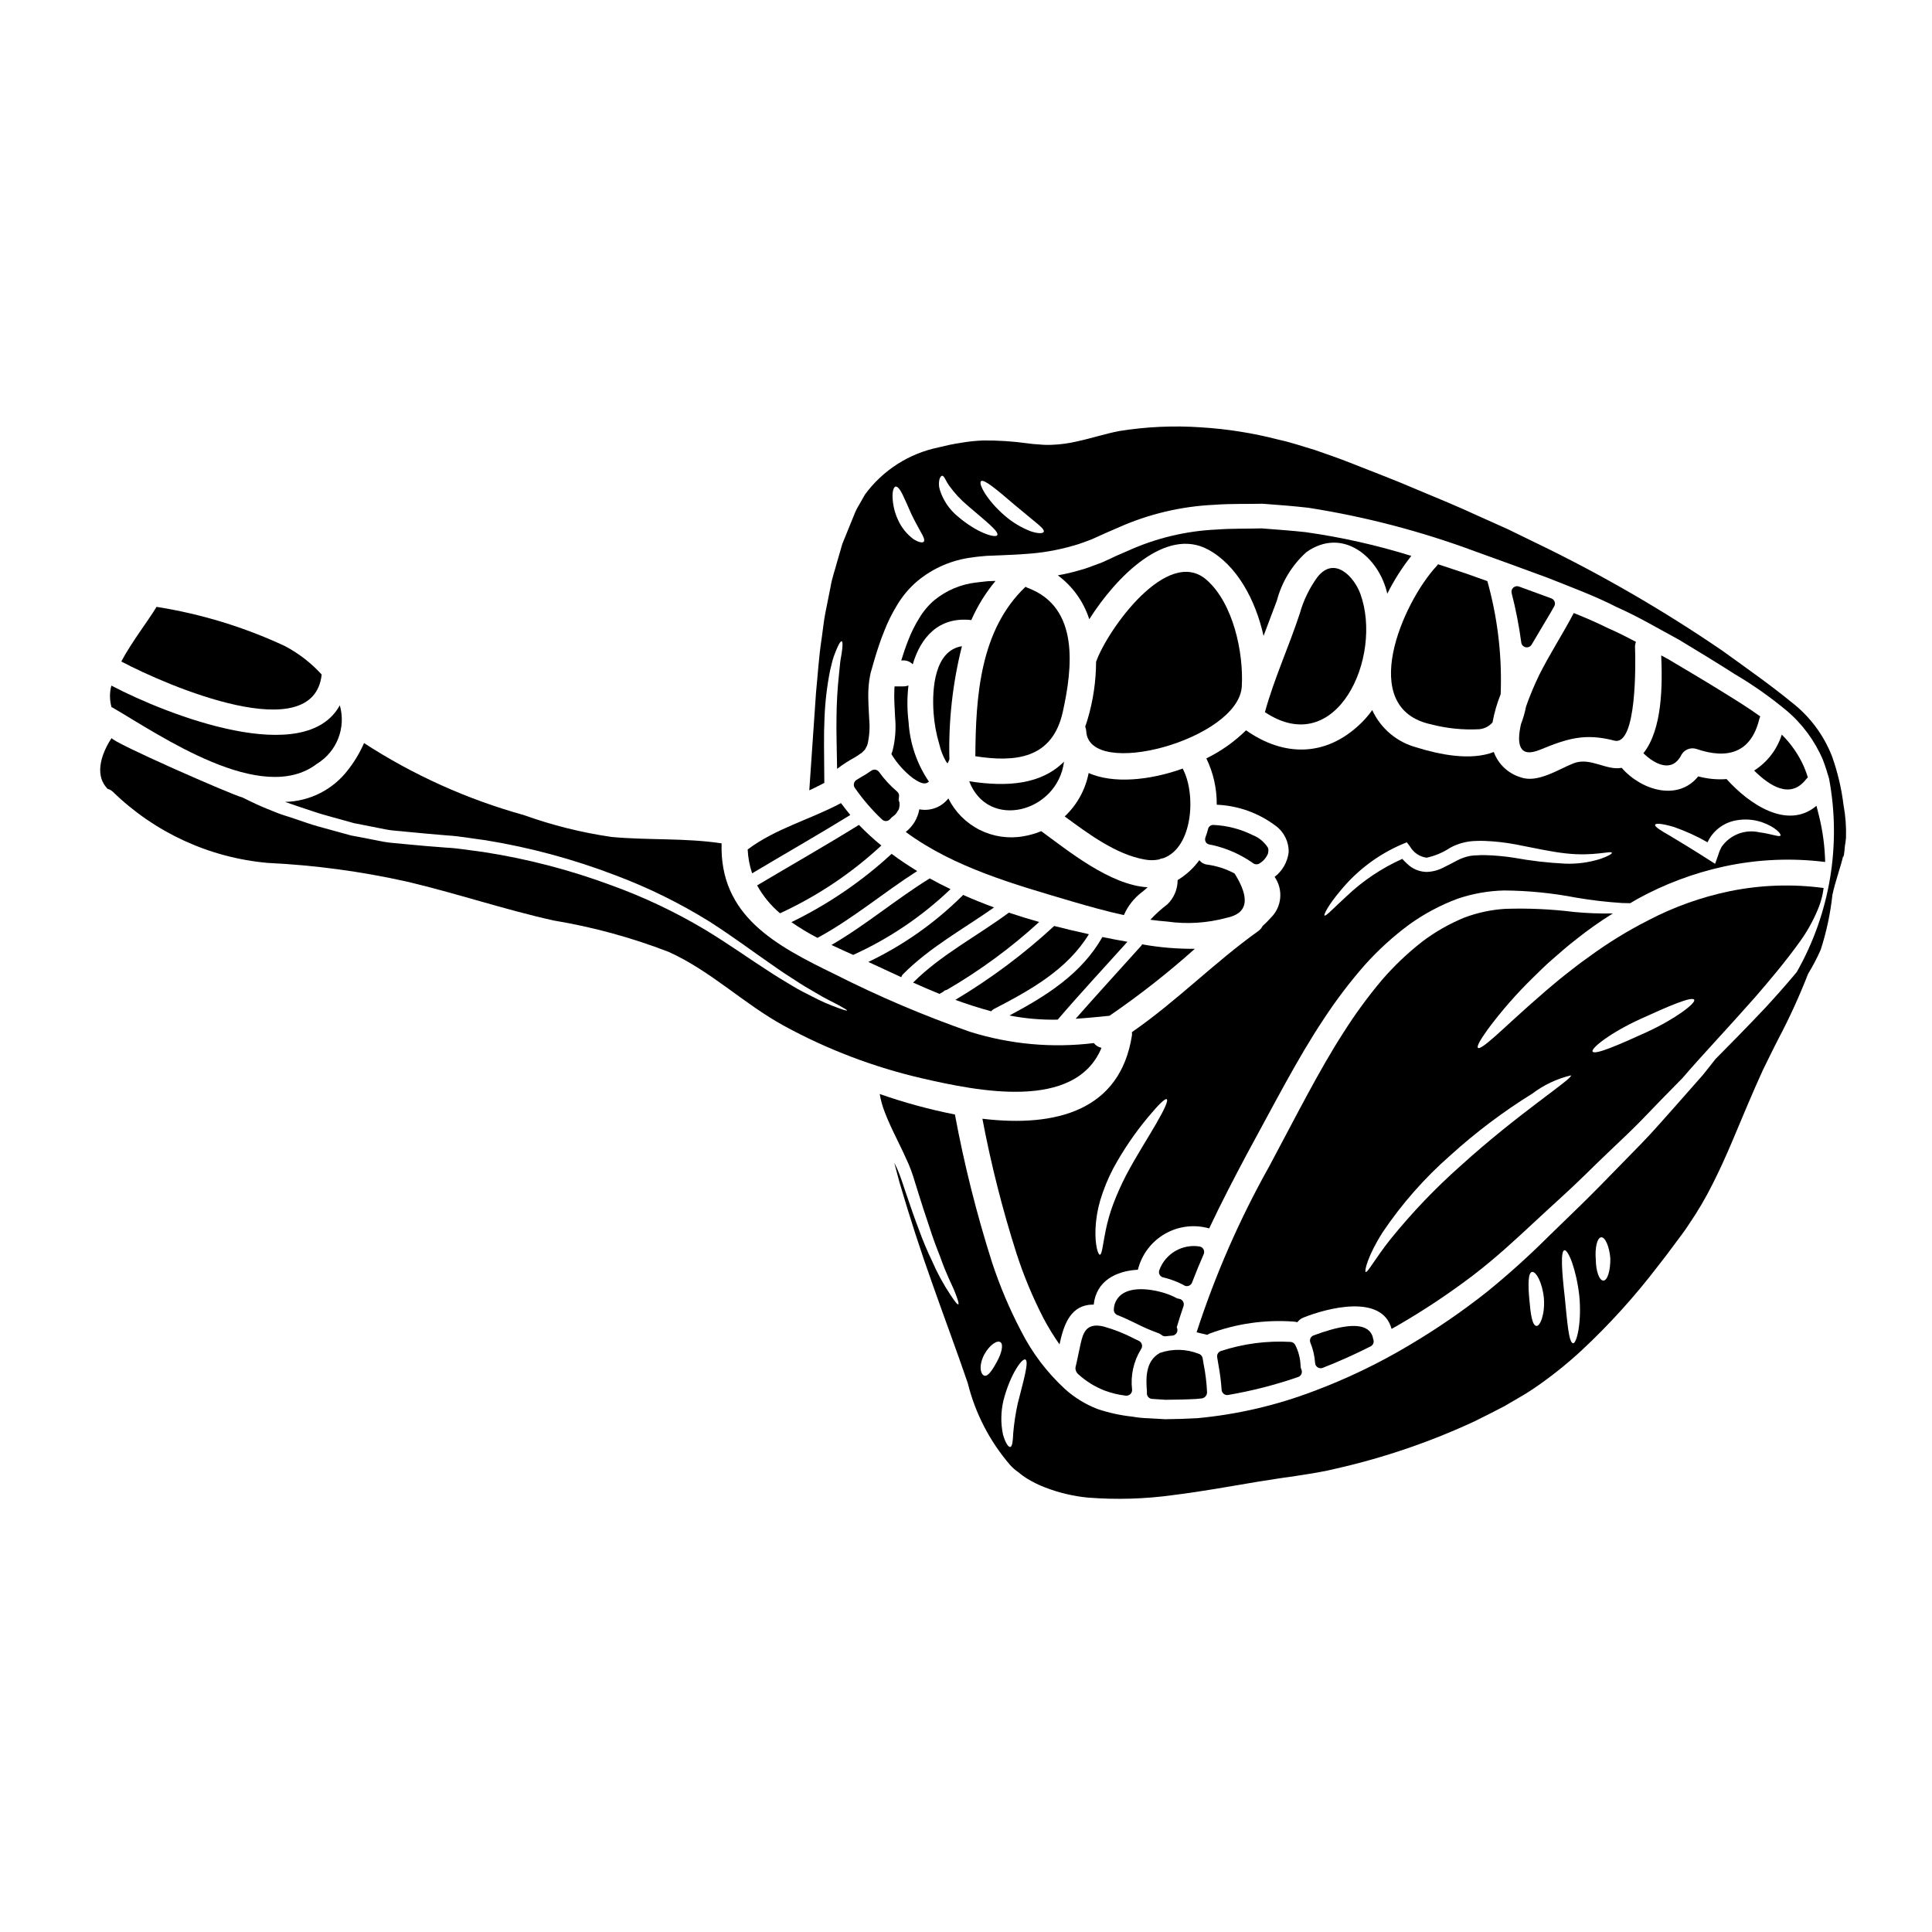 <?xml version="1.0" encoding="UTF-8"?>
<!-- Uploaded to: SVG Repo, www.svgrepo.com, Generator: SVG Repo Mixer Tools -->
<svg fill="#000000" width="800px" height="800px" version="1.1" viewBox="144 144 512 512" xmlns="http://www.w3.org/2000/svg">
 <g>
  <path d="m460.65 395.44c-4.684 0.043-9.363-0.352-13.973-1.18-0.066 0.141-0.152 0.27-0.254 0.391-5.793 6.461-11.66 12.828-17.363 19.328 2.914-0.18 5.902-0.48 8.957-0.789l0.004 0.004c7.918-5.426 15.477-11.355 22.629-17.754z"/>
  <path d="m173.82 331.51c12.664 7.375 39.578 26.113 54.191 14.891 5.266-3.215 7.738-9.551 6.043-15.484-9.211 16.695-45.398 2.703-60.539-5.223-0.508 1.875-0.492 3.859 0.047 5.727 0.09 0.023 0.172 0.055 0.258 0.09z"/>
  <path d="m442.78 393.58c-2.195-0.395-4.398-0.789-6.644-1.258-5.512 9.781-14.934 15.641-24.621 20.797h0.004c4.211 0.816 8.492 1.184 12.781 1.098 6.004-7.008 12.301-13.762 18.48-20.637z"/>
  <path d="m382.86 402.97c0.07-0.297 0.223-0.57 0.438-0.785 7.121-7.168 15.965-11.953 24.141-17.711-2.793-1.008-5.543-2.129-8.223-3.32v-0.004c-0.043 0.066-0.09 0.125-0.137 0.184-7.273 7.227-15.715 13.176-24.965 17.594 0.688 0.297 1.379 0.617 2.039 0.938 2.223 1.02 4.465 2.074 6.707 3.106z"/>
  <path d="m393.19 407.26c0.254-0.137 0.484-0.277 0.734-0.395h0.004c0.242-0.293 0.586-0.48 0.961-0.527 8.785-5.109 17.004-11.145 24.508-18-2.684-0.754-5.363-1.582-8.043-2.477-8.449 6.254-17.863 11.062-25.375 18.531 2.336 1.051 4.672 2.062 7.055 3.023 0.047-0.066 0.09-0.133 0.156-0.156z"/>
  <path d="m407.3 411.45c9.668-5.016 19.492-10.422 25.266-19.879-3.047-0.664-6.094-1.375-9.188-2.176v-0.004c-8.031 7.418-16.812 13.98-26.203 19.582 3.148 1.145 6.297 2.176 9.527 3.023h0.004c0.152-0.227 0.355-0.414 0.594-0.547z"/>
  <path d="m473.09 325.9c0.504-8.957-2.266-21.992-9.301-28.199-10.328-9.117-26.27 13.102-29.316 21.691v0.004c-0.02 5.102-0.762 10.176-2.199 15.07-0.203 0.73-0.457 1.398-0.684 2.082 0.152 0.375 0.246 0.773 0.273 1.18 0.613 13.066 40.426 2.211 41.227-11.828z"/>
  <path d="m350.71 386.03c9.848-4.527 18.914-10.586 26.855-17.957-2.086-1.703-4.07-3.527-5.941-5.465-8.887 5.512-17.98 10.672-26.977 16.031h-0.004c1.559 2.812 3.613 5.316 6.066 7.391z"/>
  <path d="m342.14 369.12c0.102 2.152 0.5 4.277 1.18 6.32 8.66-5.176 17.43-10.168 26.016-15.461-0.844-1.031-1.668-2.082-2.473-3.148-8.113 4.34-17.391 6.746-24.723 12.289z"/>
  <path d="m229.25 322.76c-2.793-3.07-6.102-5.629-9.777-7.559-10.785-5.027-22.227-8.52-33.984-10.375-2.387 3.938-6.531 9.207-9.348 14.477 12.496 6.617 50.98 22.996 53.109 3.457z"/>
  <path d="m402.7 298.37c-4.09 0.469-7.957 2.109-11.137 4.723-1.566 1.348-2.902 2.945-3.957 4.723-1.184 1.895-2.172 3.898-2.961 5.984-0.664 1.672-1.258 3.438-1.805 5.223h0.523-0.004c0.953-0.035 1.871 0.34 2.523 1.031 2.106-7.086 6.82-12.691 15.523-11.73 1.641-3.742 3.801-7.234 6.418-10.375l-1.992 0.07c-1.051 0.145-2.102 0.191-3.133 0.352z"/>
  <path d="m376.96 348.58c-0.227-0.32-0.574-0.531-0.961-0.598-0.387-0.062-0.781 0.031-1.098 0.262-0.395 0.289-0.762 0.523-1.133 0.758l-0.363 0.234c-0.945 0.539-1.738 1.012-2.473 1.484v0.004c-0.332 0.219-0.566 0.566-0.641 0.957-0.074 0.395 0.016 0.801 0.25 1.125 2.117 3.035 4.539 5.844 7.227 8.387 0.273 0.254 0.637 0.395 1.012 0.391h0.098c0.41-0.031 0.789-0.23 1.047-0.555 0.211-0.266 0.465-0.504 0.746-0.695 0.336-0.227 0.633-0.504 0.875-0.828 0.211-0.262 0.328-0.586 0.336-0.922 0 0.344-0.164 0.68-0.027 0.449l0.238-0.375v0.004c0.141-0.23 0.219-0.488 0.223-0.758 0.039-0.094 0.062-0.195 0.074-0.293 0.02-0.223 0.02-0.449 0-0.672 0-0.812-0.664-1.477-1.477-1.477 0.543 0.008 1.047 0.281 1.34 0.738-0.086-0.316-0.09-0.648-0.02-0.969 0.129-0.543-0.062-1.109-0.492-1.465-1.801-1.523-3.41-3.266-4.781-5.188z"/>
  <path d="m416.42 299.82c-0.223-0.086-0.438-0.195-0.641-0.324-12.09 11.496-13.191 29.086-13.305 44.914 10.465 1.629 20.402 0.789 23.176-11.75 2.566-11.609 4.492-27.688-9.23-32.84z"/>
  <path d="m387.63 358.47c-0.414 2.379-1.699 4.516-3.598 6.004 12.715 9.41 28.883 13.926 44.156 18.438 4.469 1.309 9.023 2.59 13.648 3.598h0.004c1.055-2.438 2.731-4.551 4.856-6.141 0.551-0.434 1.031-0.844 1.445-1.234-9.941-0.547-21.211-9.781-28.195-14.863v-0.004c-1.52 0.625-3.102 1.078-4.723 1.352-3.957 0.699-8.031 0.102-11.621-1.707-3.586-1.809-6.492-4.731-8.281-8.324-1.816 2.332-4.789 3.449-7.691 2.883z"/>
  <path d="m532.68 296.05c-2.496-0.848-5.039-1.691-7.582-2.519-0.113 0.137-0.207 0.301-0.344 0.438-9 9.645-21.348 37.785-1.445 42.004l0.004 0.004c4.117 1.062 8.375 1.496 12.621 1.281 1.391-0.102 2.684-0.754 3.598-1.809 0.465-2.562 1.191-5.07 2.164-7.484 0-0.594 0.047-1.18 0.047-1.762 0.199-9.523-1.008-19.023-3.574-28.195-1.844-0.648-3.633-1.289-5.488-1.957z"/>
  <path d="m504.51 301.37c-1.648-4.488-6.828-10.125-11.34-4.488-2.148 2.934-3.746 6.231-4.723 9.734-2.887 8.773-6.777 17.199-9.23 26.113 19.016 12.684 31.359-14.641 25.293-31.359z"/>
  <path d="m478.35 284.03c-3.918 0.113-7.871 0-11.887 0.301-8.133 0.363-16.125 2.273-23.543 5.633l-2.867 1.238-3.148 1.465c-1.051 0.504-2.172 0.871-3.273 1.281-1.102 0.414-2.195 0.828-3.367 1.121v0.004c-1.945 0.582-3.926 1.047-5.93 1.395 3.926 2.914 6.84 6.981 8.332 11.637 7.262-11.449 20.289-24.461 31.426-18.5 7.711 4.121 12.656 13.438 14.762 22.918 1.18-3.148 2.383-6.273 3.543-9.391 1.301-4.949 4.023-9.406 7.832-12.824 9.527-6.734 19.195 1.211 21.414 11.02l0.004 0.004c1.77-3.547 3.906-6.902 6.367-10.012-9.16-2.852-18.535-4.957-28.035-6.297-3.844-0.418-7.719-0.691-11.629-0.992z"/>
  <path d="m461.84 371.96c-1.551 2.121-3.504 3.91-5.75 5.269-0.004 2.41-0.977 4.723-2.703 6.41-1.629 1.234-3.144 2.606-4.535 4.102 1.488 0.203 2.977 0.363 4.469 0.48 5.215 0.742 10.531 0.414 15.617-0.961 5.727-1.121 6.461-5.039 2.246-11.773-2.305-1.242-4.82-2.051-7.422-2.379-0.766-0.117-1.453-0.527-1.922-1.148z"/>
  <path d="m380.23 343.84c1.48 2.457 3.406 4.617 5.68 6.367 1.992 1.375 3.254 1.855 4.262 0.938h0.004c-3.176-4.668-5.039-10.109-5.387-15.742-0.406-3.238-0.418-6.516-0.043-9.754-0.438 0.172-0.906 0.258-1.379 0.25h-2.289c-0.047 0.348-0.07 0.699-0.066 1.051-0.113 2.152 0.09 4.629 0.203 7.238 0.27 2.918 0.047 5.859-0.66 8.703-0.113 0.332-0.207 0.648-0.324 0.949z"/>
  <path d="m435.91 421.69c-0.805-0.172-1.523-0.617-2.035-1.262-11.035 1.355-22.234 0.332-32.844-3-12.266-4.285-24.23-9.383-35.82-15.254-15.742-7.648-30.531-15.504-29.98-34.676-9.645-1.465-19.469-0.789-29.176-1.695v-0.004c-7.914-1.148-15.695-3.09-23.223-5.793-15.008-4.168-29.293-10.602-42.359-19.078-1.105 2.535-2.527 4.914-4.234 7.086-3.977 5.234-10.129 8.363-16.703 8.496 1.309 0.457 2.656 0.895 3.938 1.352 1.969 0.641 3.898 1.332 5.816 1.902 1.922 0.57 3.871 1.078 5.75 1.605 0.961 0.273 1.902 0.523 2.816 0.789l2.836 0.551c1.879 0.367 3.711 0.73 5.543 1.098 1.832 0.367 3.664 0.395 5.477 0.617 1.812 0.16 3.574 0.344 5.336 0.504 1.762 0.16 3.598 0.324 5.359 0.461 3.543 0.203 6.914 0.871 10.234 1.277h0.004c11.797 1.914 23.367 5.039 34.523 9.324 8.645 3.25 16.949 7.336 24.797 12.203 6.691 4.285 12.023 8.34 16.586 11.453 2.262 1.625 4.348 2.981 6.227 4.168 1.855 1.258 3.574 2.219 5.062 3.094 2.934 1.805 5.199 2.793 6.621 3.594 1.422 0.801 2.062 1.18 2.016 1.281-0.047 0.102-0.789-0.09-2.289-0.641h-0.004c-2.398-0.852-4.734-1.875-6.984-3.07-1.574-0.789-3.367-1.668-5.266-2.836-1.902-1.168-4.125-2.43-6.434-3.988-4.723-3-10.125-6.914-16.816-10.969h-0.004c-7.789-4.633-16.004-8.523-24.527-11.613-11-4.098-22.391-7.07-33.992-8.863-3.25-0.395-6.574-1.008-10.027-1.18l-5.246-0.414c-1.812-0.18-3.641-0.344-5.512-0.504-1.855-0.227-3.754-0.273-5.637-0.617-1.883-0.348-3.801-0.73-5.723-1.121l-2.938-0.547c-0.938-0.277-1.922-0.527-2.887-0.789-1.922-0.527-3.891-1.078-5.902-1.625-2.016-0.547-3.918-1.281-5.902-1.926-1.992-0.707-4.035-1.215-6.051-2.109-2.035-0.789-4.074-1.668-6.047-2.633-0.684-0.32-1.375-0.664-2.062-1.008-2.699-0.641-34.637-14.656-34.637-15.742-2.406 3.574-4.695 9.367-1.375 13.121 0.09 0.113 0.16 0.227 0.25 0.324h0.004c0.551 0.148 1.055 0.43 1.469 0.82 11.094 10.805 25.57 17.453 40.992 18.828 12.438 0.59 24.801 2.254 36.949 4.969 13.031 3.07 25.742 7.375 38.797 10.285 10.418 1.727 20.637 4.512 30.488 8.312 11.246 5.062 19.855 13.723 30.598 19.605 11.52 6.289 23.84 10.977 36.625 13.926 14.609 3.359 40.562 8.742 47.523-8.09z"/>
  <path d="m477 373.05c0.324 0.004 0.641-0.105 0.898-0.305 0.953-0.602 1.695-1.484 2.125-2.527 0.055-0.215 0.086-0.434 0.094-0.656 0.066-0.344 0.008-0.703-0.164-1.008-0.965-1.484-2.375-2.625-4.023-3.262-3.215-1.598-6.731-2.508-10.316-2.668-0.703-0.059-1.336 0.418-1.473 1.105-0.184 0.738-0.41 1.461-0.684 2.172-0.176 0.453-0.117 0.965 0.16 1.367 0.371 0.543 1.113 0.59 1.691 0.684v0.004c3.894 0.879 7.574 2.523 10.828 4.836 0.254 0.172 0.555 0.266 0.863 0.258z"/>
  <path d="m353.73 388.38c2.215 1.535 4.519 2.926 6.906 4.168 9.367-5.062 17.5-12 26.43-17.711-2.336-1.441-4.625-2.934-6.777-4.559-7.918 7.301-16.867 13.398-26.559 18.102z"/>
  <path d="m447.34 371.78c1.242 0.242 2.516 0.242 3.758 0 0.387-0.191 0.809-0.312 1.238-0.367 7.785-2.863 8.66-16.859 5.176-23.547-0.023-0.066-0.047-0.113-0.07-0.184-8.887 3.184-18.5 4.035-24.941 1.18v0.004c-0.855 4.402-3.074 8.426-6.344 11.5 6.438 4.727 13.598 10.062 21.184 11.414z"/>
  <path d="m394.66 345.71c0.574 0.918 0.438 0.594 0.941-0.457-0.266-10.105 0.852-20.203 3.32-30.004-7.168 1.145-7.988 11.02-7.512 17.711 0.203 2.828 0.715 5.621 1.535 8.336 0.352 1.547 0.93 3.035 1.715 4.414z"/>
  <path d="m425.98 345.85c-6.051 6.023-14.91 6.777-25.129 5.199 5.016 13.098 23.406 8.246 25.129-5.199z"/>
  <path d="m395.9 379.63c-1.879-0.895-3.707-1.832-5.512-2.844-8.934 5.512-16.949 12.371-26.039 17.637 1.902 0.895 3.82 1.785 5.746 2.633v0.004c9.523-4.312 18.246-10.203 25.805-17.43z"/>
  <path d="m632.93 368.12c0.098-0.691 0.242-1.367 0.281-2.082h-0.004c0.098-2.91-0.121-5.824-0.652-8.688-0.539-4.418-1.566-8.762-3.062-12.953-2.223-5.68-5.953-10.645-10.789-14.359-5.309-4.371-11.586-8.773-18.207-13.559-15.715-10.746-32.215-20.293-49.359-28.559l-7.477-3.644c-2.566-1.145-5.152-2.309-7.809-3.504-5.246-2.43-10.766-4.723-16.469-7.086-5.656-2.449-11.609-4.672-17.68-7.086-3.047-1.211-6.117-2.242-9.23-3.34-3.188-0.941-6.348-2.039-9.668-2.754-6.723-1.742-13.594-2.832-20.523-3.258-7.234-0.5-14.508-0.172-21.668 0.984-3.543 0.664-7.191 1.883-11.316 2.773v0.004c-2.125 0.492-4.297 0.781-6.477 0.867-1.133 0.062-2.266 0.031-3.394-0.09-1.055-0.047-2.106-0.145-3.148-0.301-3.898-0.539-7.836-0.793-11.773-0.754-1.957 0.074-3.906 0.281-5.836 0.617-1.012 0.184-1.996 0.301-2.981 0.527l-2.953 0.684 0.004 0.004c-7.848 1.598-14.812 6.062-19.539 12.527l-1.492 2.637c-0.559 0.891-1.023 1.832-1.395 2.812-0.828 2.016-1.652 4.031-2.477 6.094l-0.617 1.512-0.461 1.605-0.938 3.227c-0.57 2.176-1.355 4.281-1.715 6.551-0.438 2.246-0.898 4.516-1.355 6.781-0.457 2.266-0.664 4.602-1.008 6.938-0.73 4.648-1.008 9.445-1.488 14.27-0.617 8.406-1.145 17.086-1.785 25.93 1.328-0.621 2.68-1.281 3.984-1.969-0.043-7.902-0.18-12.48 0.047-17.152 0.156-4.223 0.648-8.426 1.465-12.574 0.371-1.492 0.621-2.754 0.984-3.754s0.688-1.812 0.965-2.43c0.551-1.215 0.918-1.695 1.145-1.625 0.227 0.07 0.277 0.754 0.137 2.059-0.07 0.664-0.203 1.574-0.395 2.566-0.188 0.992-0.25 2.43-0.438 3.867h0.004c-0.438 3.973-0.664 7.965-0.688 11.961-0.07 3.801 0.09 7.629 0.16 13.352l0.004-0.004c1.5-1.141 3.086-2.164 4.742-3.062 0.465-0.273 0.914-0.574 1.348-0.895l0.57-0.395c0.16-0.137 0.25-0.301 0.395-0.414 0.141-0.113 0.277-0.277 0.367-0.395 0.09-0.117 0.16-0.32 0.25-0.48v0.004c0.215-0.328 0.363-0.691 0.438-1.078 0.465-2.109 0.598-4.281 0.395-6.434-0.094-2.477-0.348-5.019-0.207-7.871 0.066-1.496 0.27-2.984 0.598-4.445l1.051-3.664c0.734-2.43 1.512-4.856 2.496-7.262 0.945-2.465 2.117-4.836 3.504-7.086 1.414-2.356 3.203-4.465 5.293-6.25 4.152-3.461 9.219-5.648 14.59-6.297 1.258-0.203 2.543-0.297 3.801-0.414l3.504-0.137c2.312-0.113 4.559-0.18 6.754-0.363 4.277-0.254 8.508-0.984 12.625-2.176 1.008-0.27 2-0.59 2.973-0.965 0.965-0.367 1.969-0.684 2.891-1.145l2.836-1.281 3.117-1.352c8.125-3.648 16.867-5.727 25.766-6.117 4.238-0.32 8.473-0.18 12.641-0.273 4.144 0.297 8.223 0.617 12.234 1.074v0.004c14.996 2.356 29.719 6.203 43.949 11.484 6.691 2.406 13.168 4.762 19.445 7.086 6.32 2.519 12.527 4.809 18.23 7.742 5.902 2.609 11.199 5.793 16.531 8.66 5.117 3.094 10.168 6.164 14.816 9.141v-0.004c4.781 2.824 9.332 6.027 13.605 9.57 4.211 3.543 7.527 8.023 9.688 13.082 0.68 1.785 1.18 3.391 1.637 4.977v-0.004c3.305 17.582 0.27 35.762-8.57 51.312-2.852 3.426-5.644 6.539-8.316 9.445-4.949 5.242-9.367 9.711-13.242 13.625-1.027 1.309-2.106 2.703-3.316 4.191-2.176 2.496-4.629 5.246-7.328 8.312-2.754 3.047-5.684 6.508-9.121 10.031-3.438 3.527-7.188 7.352-11.242 11.496-4.055 4.144-8.617 8.43-13.422 13.148v0.008c-5.148 5.121-10.555 9.984-16.195 14.562-6.527 5.148-13.391 9.852-20.543 14.082-8.055 4.809-16.523 8.879-25.309 12.164-9.891 3.762-20.246 6.168-30.785 7.148-2.793 0.156-5.637 0.25-8.52 0.277-1.441-0.07-2.91-0.16-4.371-0.25l-0.004-0.004c-1.473-0.035-2.945-0.18-4.398-0.438-3.125-0.336-6.207-1.012-9.184-2.016-3.117-1.207-5.996-2.961-8.496-5.176-4.84-4.43-8.836-9.703-11.793-15.555-3.066-5.856-5.637-11.953-7.695-18.234-4.07-12.812-7.344-25.863-9.801-39.082-6.762-1.336-13.422-3.148-19.93-5.43 0.285 1.68 0.742 3.324 1.375 4.906 0.941 2.473 2.086 4.832 3.188 7.086 1.102 2.25 2.148 4.422 3.09 6.574 0.457 1.074 0.871 2.172 1.215 3.273 0.32 1.031 0.641 2.039 0.938 3.023 1.215 3.894 2.312 7.352 3.367 10.398 0.965 3.07 1.969 5.656 2.867 7.922 1.574 4.582 3.184 7.477 3.965 9.504 0.781 2.027 1.027 2.934 0.824 3.047-0.203 0.113-0.824-0.57-2.016-2.406l-0.004 0.004c-1.941-2.914-3.617-5.992-5-9.207-1.238-2.578-2.348-5.215-3.32-7.906-1.18-3.047-2.363-6.504-3.688-10.398-0.32-0.984-0.664-1.969-1.008-3-0.324-0.961-0.707-1.949-1.145-2.957-0.227-0.527-0.504-1.074-0.789-1.625 0.457 1.762 0.918 3.508 1.398 5.246 2.731 9.297 5.668 18.352 8.82 27.16 3.113 8.844 6.32 17.363 9.25 25.953v0.004c1.988 8.016 5.832 15.449 11.223 21.711 0.625 0.699 1.332 1.324 2.106 1.852 0.707 0.598 1.449 1.148 2.223 1.648 1.602 0.992 3.297 1.828 5.059 2.496 3.574 1.367 7.309 2.254 11.113 2.637 7.641 0.609 15.324 0.383 22.914-0.684 7.559-0.941 14.91-2.289 22.168-3.504 1.836-0.277 3.644-0.551 5.453-0.852 1.805-0.301 3.688-0.48 5.359-0.789 3.438-0.523 6.805-1.051 10.125-1.879v0.004c12.594-2.863 24.848-7.051 36.559-12.496 2.723-1.328 5.379-2.703 7.992-4.055 2.496-1.512 5.062-2.863 7.394-4.445l0.004 0.004c4.559-3.082 8.879-6.504 12.918-10.234 7.391-6.894 14.188-14.398 20.316-22.434 1.469-1.879 2.891-3.707 4.238-5.566 1.352-1.859 2.793-3.641 3.938-5.453h-0.004c2.363-3.449 4.484-7.062 6.348-10.809 3.664-7.238 6.41-14.316 9.188-20.797 1.352-3.227 2.754-6.344 4.074-9.277 1.445-2.91 2.793-5.746 4.121-8.289h-0.004c2.957-5.59 5.582-11.348 7.875-17.238 1.254-2.047 2.367-4.176 3.34-6.371 1.531-4.727 2.57-9.602 3.106-14.543 0.762-3.621 2.078-6.988 2.902-10.508 0 0.207 0.043 0.426 0.047 0.629 0.164-1.012 0.281-2.082 0.375-3.172zm-244.11-80.578c-0.301 0.395-1.398 0.203-2.812-0.711-1.746-1.328-3.129-3.066-4.031-5.062-0.891-1.93-1.379-4.016-1.445-6.137-0.023-1.605 0.32-2.59 0.824-2.68 0.504-0.09 1.18 0.754 1.836 2.106 0.652 1.352 1.445 3.148 2.289 5.086 0.914 1.926 1.832 3.543 2.519 4.809 0.707 1.191 1.145 2.152 0.82 2.59zm19.469-1.719c-0.504 0.871-5.473-0.664-10.441-4.949h-0.004c-2.254-1.84-3.918-4.305-4.785-7.086-0.281-0.906-0.312-1.871-0.09-2.793 0.203-0.57 0.434-0.895 0.707-0.914 0.57-0.023 0.938 1.375 1.902 2.68 1.395 1.938 3.027 3.691 4.852 5.223 4.402 3.809 8.434 6.879 7.859 7.84zm8.844-1.031c-2.504-0.973-4.82-2.367-6.848-4.121-4.723-4.055-7.086-8.52-6.297-9.164 0.789-0.641 4.469 2.496 8.797 6.207 2.176 1.812 4.144 3.438 5.59 4.629 1.512 1.211 2.473 2.129 2.219 2.609s-1.512 0.48-3.461-0.16zm-12.281 223.77c-0.961-0.301-1.574-2.543-0.043-5.543 1.422-2.637 3.481-3.938 4.328-3.32 0.852 0.613 0.297 2.887-0.895 5.086-1.027 1.898-2.34 4.117-3.391 3.777zm8.844 7.441c-0.559 2.566-0.953 5.168-1.18 7.785-0.09 2.133-0.25 3.598-0.789 3.668-0.535 0.07-1.281-1.102-1.926-3.277h0.004c-0.625-2.981-0.582-6.059 0.117-9.02 1.738-6.801 4.898-11.25 5.793-10.879 1.074 0.414-0.484 5.652-2.019 11.723zm137.45-20.613c-1.121-0.16-1.535-3.297-1.855-7.035-0.348-3.617-0.367-7.086 0.707-7.281 1.008-0.184 2.703 2.609 3.148 6.938 0.34 4.242-1.012 7.539-2 7.379zm9.734 4.582c-1.145-0.117-1.535-5.543-2.199-12.203-0.754-6.551-1.18-12.254-0.09-12.438 1.008-0.16 3.117 4.973 3.938 12.023 0.691 7.051-0.684 12.73-1.648 12.617zm8.02-16.605c-1.078-0.023-1.969-2.496-1.996-5.566-0.273-3.148 0.371-5.793 1.422-5.902 1.051-0.109 2.156 2.387 2.43 5.547 0.043 3.289-0.777 5.945-1.855 5.922z"/>
  <path d="m506.07 496.12c-2.387-1.387-7.086-0.789-13.965 1.781-0.371 0.141-0.672 0.426-0.836 0.789-0.152 0.367-0.152 0.781 0 1.148 0.703 1.715 1.121 3.531 1.246 5.379 0.051 0.773 0.695 1.375 1.473 1.379 0.184 0 0.367-0.035 0.539-0.102 4.231-1.652 8.504-3.57 12.703-5.691h-0.004c0.617-0.312 0.938-1.008 0.77-1.676l-0.109-0.363h-0.004c-0.16-1.117-0.828-2.094-1.812-2.644z"/>
  <path d="m512.78 496.17c0.527-0.301 1.078-0.598 1.602-0.895 6.953-4.019 13.648-8.473 20.043-13.332 5.981-4.582 11.133-9.367 16.078-13.973 4.879-4.559 9.551-8.66 13.672-12.734s7.992-7.695 11.52-11.082c3.527-3.391 6.531-6.691 9.391-9.578 1.715-1.738 3.297-3.367 4.809-4.898 4.809-5.637 11.336-12.484 19.055-21.211 3.824-4.422 8.109-9.445 12.168-15.113h0.004c2.051-2.879 3.734-6.004 5.012-9.301 0.555-1.527 0.938-3.113 1.148-4.723-8.312-1.117-16.754-0.82-24.969 0.867-7.488 1.559-14.727 4.148-21.504 7.695-5.535 2.812-10.832 6.074-15.828 9.758-2.266 1.574-4.281 3.18-6.184 4.672-1.902 1.492-3.598 2.977-5.199 4.305-6.344 5.477-10.559 9.504-13.355 11.977-2.793 2.473-4.191 3.414-4.559 3.094-0.367-0.32 0.367-1.812 2.566-4.879 3.644-4.906 7.672-9.512 12.051-13.773 1.535-1.488 3.148-3.148 5.062-4.785s3.894-3.461 6.184-5.199l-0.004-0.004c3.152-2.519 6.445-4.856 9.871-6.984-3.43 0.066-6.867-0.066-10.281-0.395-6.055-0.75-12.156-1.027-18.254-0.824-3.699 0.23-7.344 1.012-10.812 2.316-3.977 1.633-7.723 3.769-11.152 6.363-3.91 3.051-7.508 6.477-10.742 10.234-3.656 4.352-7.016 8.941-10.059 13.742-6.551 10.125-12.668 22.352-19.809 35.684-7.828 13.957-14.258 28.656-19.195 43.883 0.941 0.207 1.883 0.438 2.793 0.664 0.199-0.125 0.406-0.23 0.625-0.32 7.117-2.656 14.727-3.742 22.305-3.184 0.285 0.02 0.566 0.066 0.844 0.137h0.164c0.387-0.523 0.91-0.93 1.512-1.18 6.344-2.547 20.887-6.391 23.43 2.977zm65.918-82.113c7.559-3.457 13.648-6.07 14.27-5.117 0.57 0.848-4.996 5.117-12.641 8.613-7.422 3.391-13.746 6.113-14.273 5.117-0.48-0.895 4.856-5.062 12.645-8.613zm-72.789 67.023c-0.395-0.184 0.621-4.422 4.469-10.445l-0.004-0.004c5.09-7.574 11.141-14.453 18.004-20.465 6.727-6.098 13.992-11.574 21.711-16.355 3.039-2.301 6.523-3.945 10.234-4.828 0.504 0.895-13.859 9.984-29.34 24.051v-0.004c-6.629 5.887-12.762 12.305-18.344 19.191-4.207 5.238-6.18 9.129-6.731 8.859z"/>
  <path d="m539.87 343.29c-6.09 2.363-14.316 0.711-20.469-1.211l0.004-0.004c-5.195-1.379-9.504-5.008-11.75-9.895-0.91 1.285-1.938 2.484-3.07 3.574-9.324 8.977-20.469 8.75-30.371 1.785v0.004c-3.086 3.027-6.637 5.539-10.516 7.441 1.852 3.824 2.797 8.027 2.754 12.277 5.652 0.234 11.102 2.184 15.617 5.59 2.238 1.641 3.523 4.277 3.438 7.051-0.328 2.57-1.664 4.906-3.719 6.484 2.371 3.406 1.914 8.027-1.078 10.902-0.648 0.738-1.344 1.434-2.082 2.082-0.27 0.535-0.66 1-1.145 1.355-11.684 8.336-21.715 18.664-33.512 26.797 0.035 0.305 0.035 0.609 0 0.914-3.113 19.766-19.906 24.402-39.625 22.043 2.289 12.09 5.312 24.031 9.055 35.754 1.922 5.93 4.328 11.688 7.188 17.227 1.254 2.359 2.656 4.637 4.195 6.824 1.012-4.762 2.613-9.734 7.629-10.465l-0.004-0.004c0.477-0.059 0.957-0.082 1.438-0.074 0.664-6.273 5.863-8.93 11.707-9.25 0.988-3.996 3.559-7.422 7.121-9.484 3.562-2.066 7.812-2.594 11.77-1.465 3.254-6.914 6.641-13.383 9.895-19.516 7.258-13.262 13.492-25.512 20.469-35.984v0.004c3.269-4.996 6.883-9.754 10.812-14.246 3.59-4.019 7.59-7.656 11.93-10.855 3.914-2.801 8.18-5.074 12.691-6.758 3.992-1.363 8.172-2.106 12.391-2.199 6.371 0.047 12.727 0.676 18.984 1.883 4.051 0.695 8.133 1.176 12.234 1.438 0.789 0.023 1.488 0.023 2.176 0.047 0.613-0.367 1.18-0.707 1.832-1.078 7.231-3.984 14.996-6.902 23.066-8.656 8.789-1.902 17.84-2.305 26.762-1.184-0.09-4.043-0.617-8.066-1.574-12-0.227-0.965-0.48-1.926-0.73-2.891-7.672 6.484-17.82-0.395-23.82-7.086v0.004c-2.527 0.191-5.07-0.051-7.516-0.715-5.266 6.574-14.934 3.848-20.289-2.266-4.055 0.789-8.336-2.91-12.715-1.211-3.938 1.531-9.551 5.356-14.016 3.731-3.312-0.98-5.969-3.469-7.156-6.715zm-89.348 98.281c-2.062 3.617-5.176 8.383-8.062 13.812h0.004c-1.324 2.551-2.496 5.18-3.508 7.871-0.809 2.195-1.449 4.445-1.922 6.734-0.789 3.801-0.965 6.527-1.574 6.527-0.453-0.023-1.305-2.453-1.141-6.871v-0.004c0.113-2.531 0.527-5.043 1.234-7.477 0.883-2.957 2.047-5.816 3.484-8.547 2.621-4.82 5.711-9.371 9.23-13.582 2.652-3.203 4.512-5.039 4.945-4.723 0.43 0.316-0.609 2.66-2.691 6.258zm137.05-78.426h0.004c3.102 1.082 6.102 2.449 8.957 4.078 0.113-0.227 0.203-0.48 0.344-0.73 1.527-2.688 4.172-4.551 7.215-5.086 2.277-0.426 4.625-0.258 6.824 0.48 3.641 1.281 5.199 3.148 4.926 3.543-0.301 0.48-2.312-0.438-5.543-0.852-3.824-0.891-7.805 0.633-10.059 3.848-0.363 0.664-0.656 1.359-0.867 2.086l-0.848 2.406-2.016-1.281c-3.918-2.519-7.422-4.625-9.895-6.113-2.59-1.469-4.168-2.477-3.988-2.957 0.184-0.484 2.016-0.289 4.949 0.578zm-28.629 7.012c7.477 0.848 12.023-0.789 12.234-0.16 0.09 0.23-0.965 0.895-3.07 1.625-3.012 0.949-6.164 1.375-9.32 1.258-4.566-0.227-9.109-0.754-13.605-1.574-2.543-0.395-5.102-0.625-7.672-0.688-0.656-0.02-1.312-0.004-1.969 0.047-0.652 0.008-1.301 0.059-1.945 0.16-1.238 0.242-2.43 0.664-3.543 1.262-1.102 0.57-2.246 1.211-3.508 1.805h0.004c-1.383 0.73-2.91 1.133-4.469 1.18-1.645-0.027-3.234-0.59-4.531-1.602-0.551-0.457-1.078-0.949-1.574-1.469l-0.348-0.395v0.004c-5.445 2.438-10.438 5.785-14.766 9.895-3.504 3.203-5.512 5.402-5.84 5.117-0.277-0.227 1.008-2.793 4.262-6.641 4.375-5.332 9.969-9.535 16.305-12.254l1.234-0.504 0.852 1.121c0.926 1.617 2.551 2.711 4.398 2.957 2.238-0.484 4.367-1.387 6.273-2.656 2.144-1.148 4.531-1.762 6.965-1.789 0.688-0.047 1.469-0.023 2.223 0 2.762 0.109 5.508 0.426 8.223 0.941 5.082 0.984 9.457 1.969 13.188 2.359z"/>
  <path d="m487.26 500.45c-0.238-0.492-0.73-0.812-1.277-0.832-6.246-0.352-12.504 0.469-18.453 2.418-0.664 0.234-1.074 0.91-0.973 1.609l0.395 2.363c0.379 2.082 0.641 4.184 0.789 6.297 0.039 0.785 0.688 1.398 1.473 1.398 0.082 0 0.16-0.008 0.242-0.02 6.305-1.078 12.508-2.668 18.555-4.758 0.402-0.137 0.727-0.441 0.891-0.832 0.16-0.395 0.145-0.84-0.043-1.223-0.117-0.258-0.184-0.543-0.191-0.828-0.047-1.945-0.527-3.859-1.406-5.594z"/>
  <path d="m569.88 310.35c-2.836-1.418-5.793-2.676-8.816-3.894-2.934 5.613-6.414 10.902-9.23 16.559l0.004 0.004c-1.289 2.668-2.43 5.406-3.414 8.199-0.312 1.605-0.762 3.176-1.352 4.699-1.148 5.062-0.645 9.117 5.039 6.777 7.305-3 11.887-4.445 19.68-2.43 6.047 1.574 5.656-20.859 5.512-24.668-0.031-0.508 0.051-1.016 0.246-1.488-2.492-1.328-5.031-2.613-7.668-3.758z"/>
  <path d="m589.6 344.02c0.77-1.355 2.371-2.004 3.871-1.574 8.199 2.836 14.562 1.18 16.766-7.902h0.004c0.062-0.234 0.145-0.465 0.246-0.684-3-2.176-6.297-4.215-9.734-6.344-4.809-3-9.645-5.84-14.727-8.863l-1.785-0.961c0.324 7.715 0.367 19.512-4.723 25.926 2.981 2.898 7.609 5.348 10.082 0.402z"/>
  <path d="m446.62 500.34c-0.105-0.43-0.391-0.793-0.789-0.988l-1.277-0.609c-2.57-1.348-5.273-2.418-8.07-3.199-4.723-1.141-5.453 1.844-6.09 4.477-0.234 1-0.445 2.008-0.648 3.019-0.234 1.137-0.465 2.277-0.746 3.406v-0.004c-0.035 0.68 0.258 1.34 0.785 1.773 2.027 1.836 4.367 3.289 6.914 4.285 1.809 0.68 3.695 1.137 5.617 1.363 0.074 0.008 0.152 0.008 0.227 0 0.371-0.004 0.727-0.145 1-0.395 0.328-0.301 0.5-0.734 0.473-1.18-0.449-3.738 0.383-7.519 2.359-10.727 0.262-0.352 0.352-0.801 0.246-1.223z"/>
  <path d="m622.58 350.57c0.16-0.199 0.336-0.387 0.527-0.551-0.301-0.938-0.617-1.832-0.965-2.656h0.004c-1.41-3.25-3.434-6.195-5.957-8.68-1.242 3.941-3.836 7.312-7.328 9.523 4.055 4.012 9.551 7.676 13.719 2.363z"/>
  <path d="m555.13 302.58-8.602-3.148c-0.512-0.184-1.082-0.07-1.488 0.297-0.402 0.363-0.57 0.922-0.438 1.449 1.109 4.309 1.961 8.68 2.551 13.09 0.082 0.629 0.559 1.141 1.184 1.262 0.094 0.02 0.191 0.027 0.289 0.027 0.527 0 1.012-0.281 1.277-0.734 1.055-1.816 2.086-3.543 3.035-5.117 1.145-1.906 2.164-3.606 2.957-5.027h-0.004c0.211-0.371 0.25-0.816 0.105-1.219-0.148-0.402-0.461-0.723-0.859-0.875z"/>
  <path d="m452.27 482.53c1.848 0.43 3.637 1.09 5.316 1.969 0.109 0.09 0.234 0.164 0.363 0.223 0.18 0.078 0.375 0.117 0.574 0.117 0.613 0 1.164-0.379 1.383-0.953 0.977-2.566 2.016-5.066 3.086-7.516 0.172-0.398 0.16-0.855-0.035-1.246-0.191-0.391-0.551-0.676-0.973-0.777-4.594-0.773-9.094 1.816-10.727 6.176-0.172 0.402-0.16 0.859 0.031 1.254 0.199 0.383 0.559 0.66 0.98 0.754z"/>
  <path d="m451.76 497.73c0.328 0.316 0.785 0.465 1.234 0.395 0.535-0.082 1.066-0.121 1.676-0.168v-0.004c0.719-0.055 1.293-0.625 1.352-1.34 0.031-0.297-0.031-0.598-0.18-0.855 0.566-1.914 1.18-3.789 1.801-5.617 0.145-0.414 0.094-0.867-0.133-1.238-0.219-0.379-0.598-0.637-1.031-0.703-0.289-0.031-0.57-0.121-0.828-0.262-2.852-1.613-9.891-3.449-13.75-1.332h0.004c-1.652 0.875-2.695 2.574-2.727 4.441-0.035 0.637 0.344 1.223 0.938 1.453 1.641 0.637 3.258 1.422 4.852 2.191h0.004c1.945 0.992 3.953 1.867 6.004 2.613 0.289 0.086 0.555 0.23 0.785 0.426z"/>
  <path d="m448.28 514.21c0.262 0.305 0.633 0.488 1.035 0.516l3.543 0.23h0.098c2.684-0.023 5.34-0.07 7.988-0.211l1.613-0.16 0.004-0.004c0.785-0.156 1.344-0.855 1.32-1.66-0.117-2.488-0.418-4.965-0.902-7.41l-0.27-1.574c-0.094-0.566-0.508-1.027-1.062-1.18-3.277-1.293-6.906-1.375-10.234-0.227-4.051 2.188-3.688 7.176-3.469 10.184 0.012 0.129 0.012 0.262 0 0.395-0.039 0.395 0.078 0.793 0.336 1.102z"/>
 </g>
</svg>